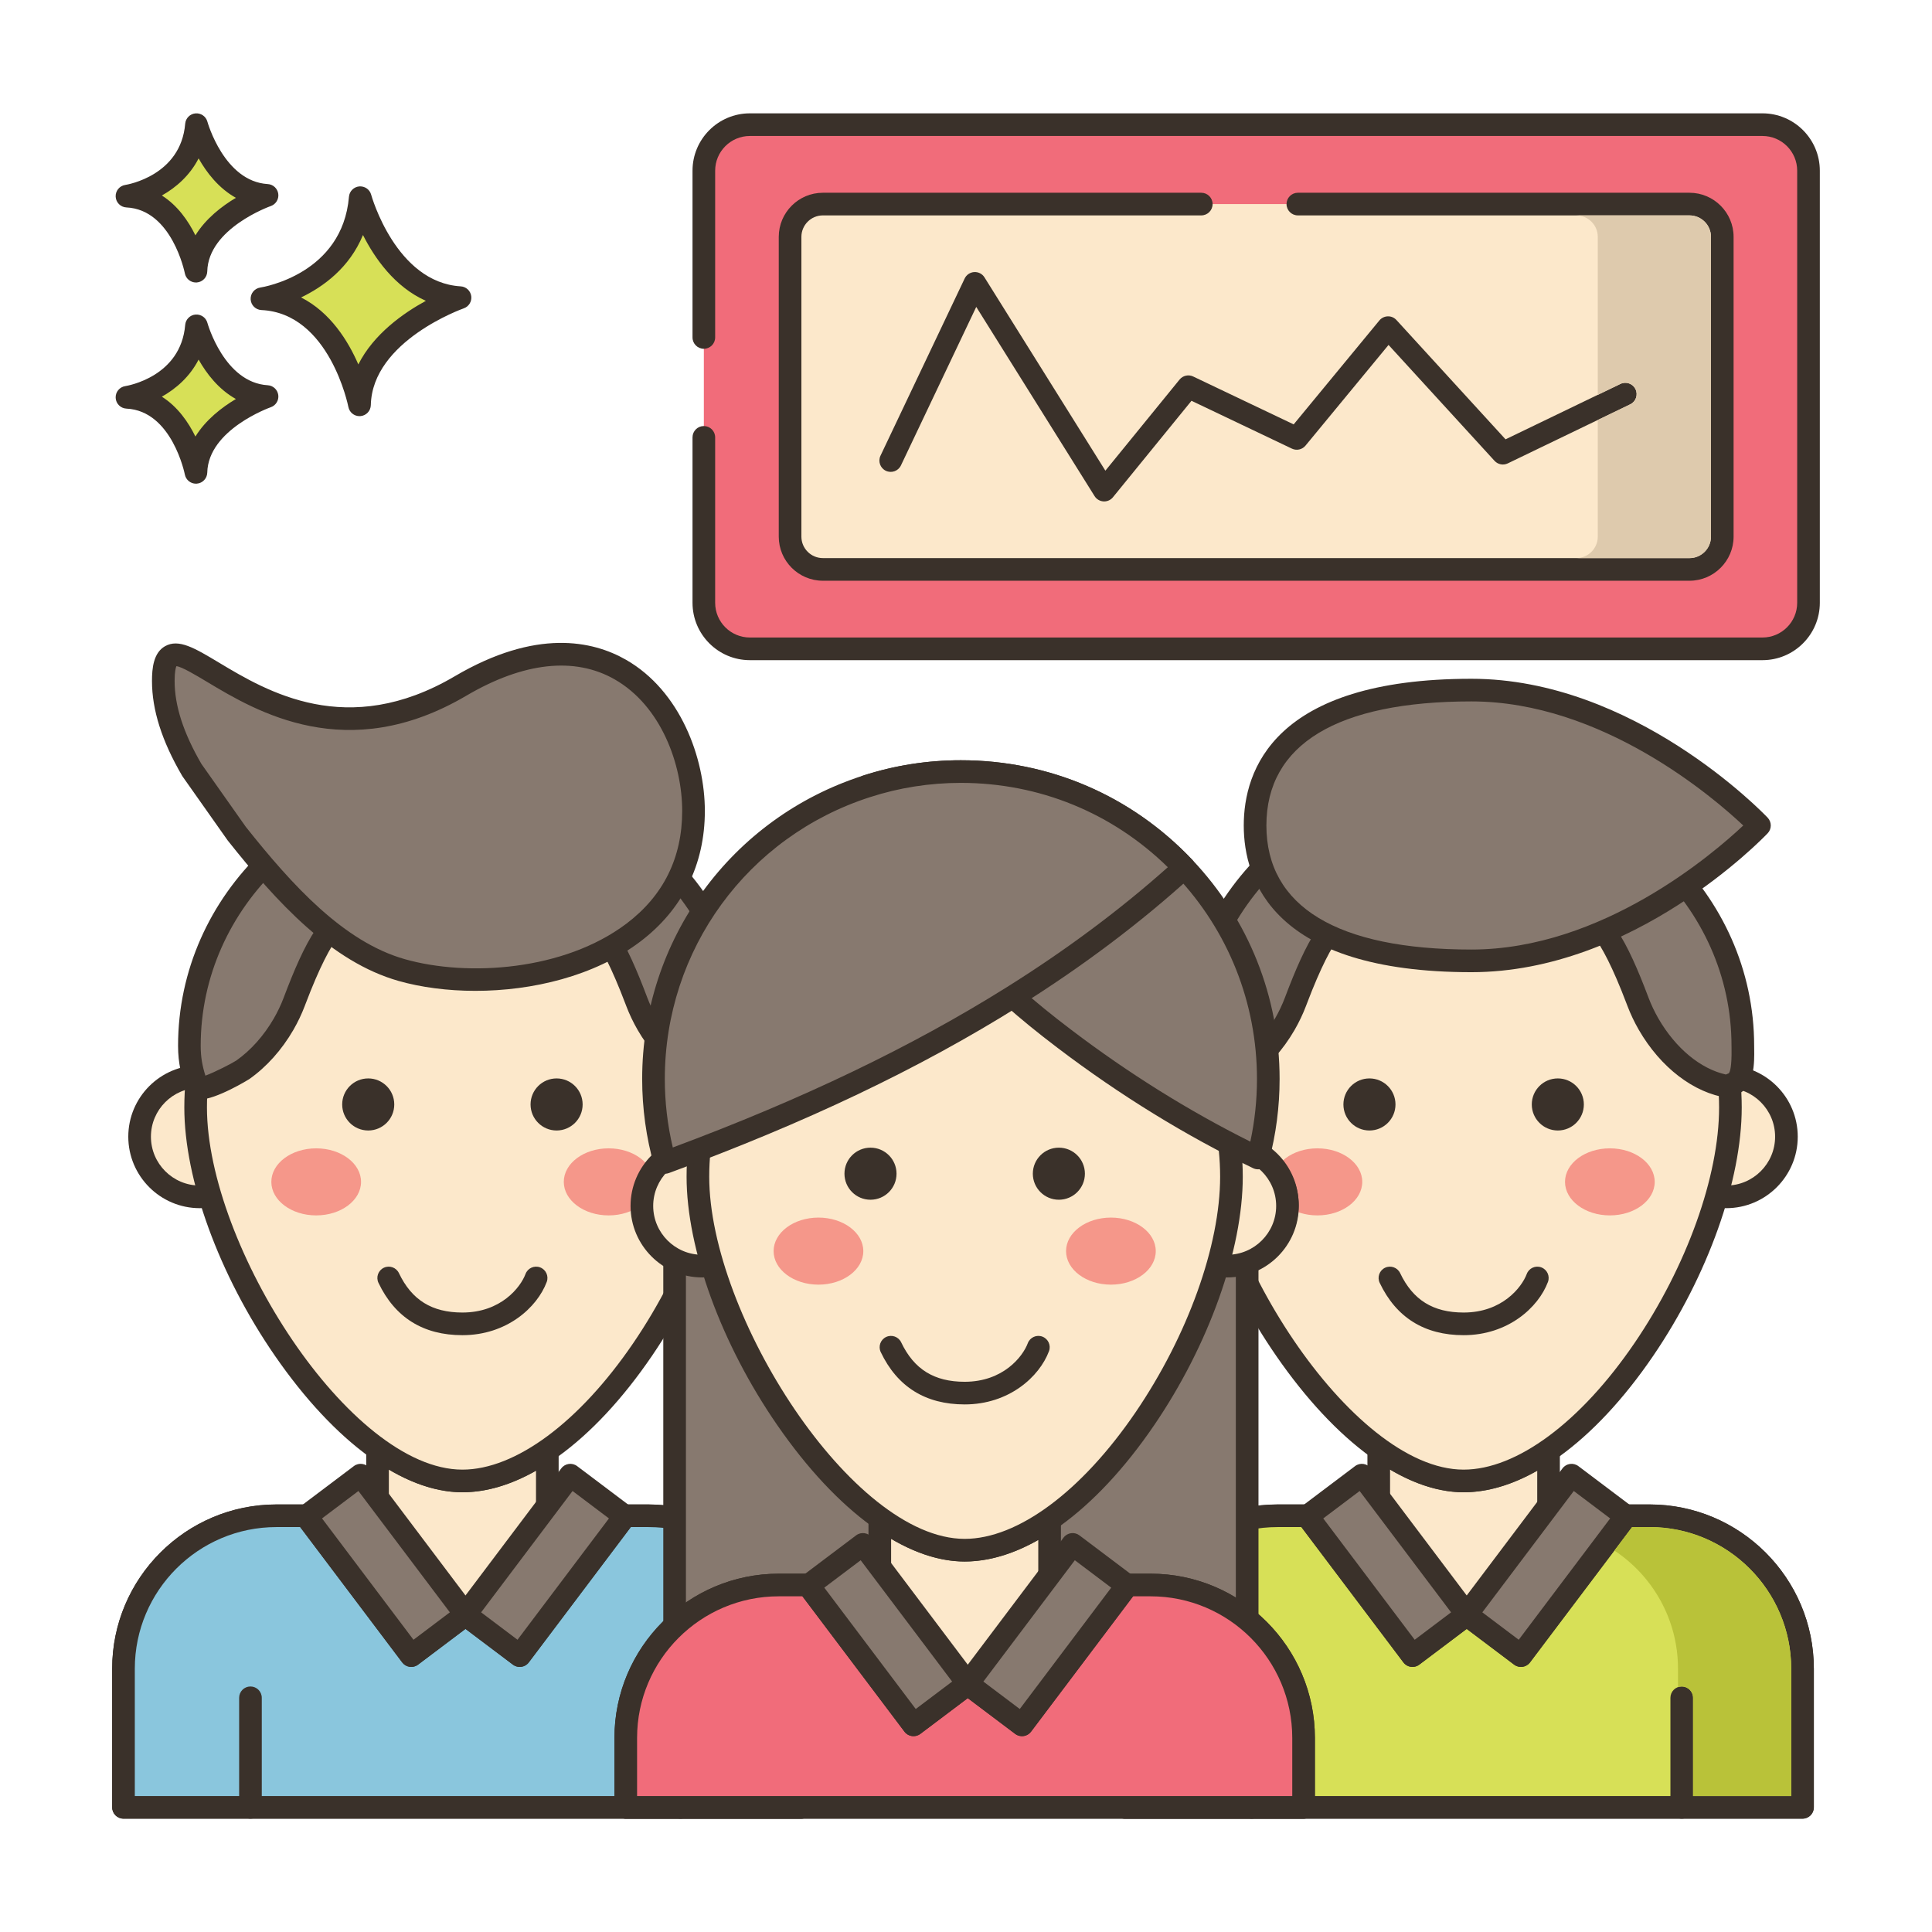 <?xml version="1.0" encoding="UTF-8"?>
<!-- Generator: Adobe Illustrator 22.0.0, SVG Export Plug-In . SVG Version: 6.00 Build 0)  -->
<svg xmlns="http://www.w3.org/2000/svg" xmlns:xlink="http://www.w3.org/1999/xlink" version="1.1" x="0px" y="0px" viewBox="0 0 256 256" style="enable-background:new 0 0 256 256;" xml:space="preserve">
<style type="text/css">
	.st0{display:none;}
	.st1{display:inline;}
	.st2{fill:none;stroke:#6B1D1D;stroke-width:0.5;stroke-miterlimit:10;}
	.st3{fill:#3A312A;}
	.st4{fill:#87796F;}
	.st5{fill:#D5DE58;}
	.st6{fill:#695B51;}
	.st7{fill:#FCE8CB;}
	.st8{fill:#F16C7A;}
	.st9{fill:#8AC6DD;}
	.st10{fill:#DECAAD;}
	.st11{fill:#D6DF58;}
	.st12{fill-rule:evenodd;clip-rule:evenodd;fill:#FCE8CB;}
	.st13{fill:#F5978A;}
	.st14{fill:#D7E057;}
	.st15{fill-rule:evenodd;clip-rule:evenodd;fill:#87796F;}
	.st16{fill:#6CA8BF;}
	.st17{fill:#B9C239;}
	.st18{fill:#D34E5C;}
	.st19{fill:#FAE6CA;}
	.st20{fill:#F8E4C8;}
	.st21{fill:#8AC5DC;}
	.st22{fill:#EF6D7A;}
	.st23{fill:#EB6E7A;}
	.st24{fill:#89C4DB;}
	.st25{fill-rule:evenodd;clip-rule:evenodd;fill:#F16C7A;}
	.st26{fill:#F7E3C7;}
	.st27{fill:#F6E2C6;}
	.st28{fill:#ED6E7A;}
	.st29{fill:#8AC3DA;}
	.st30{fill:#D5DC57;}
	.st31{fill-rule:evenodd;clip-rule:evenodd;fill:#D7E057;}
	.st32{fill-rule:evenodd;clip-rule:evenodd;fill:#F8E4C8;}
	.st33{fill:#D4DB56;}
	.st34{fill:#F59689;}
	.st35{fill:#DDC9AC;}
	.st36{fill:#D24E5C;}
	.st37{fill:#6A5C52;}
	.st38{fill:#6CA6BE;}
	.st39{fill:#B8C136;}
	.st40{fill-rule:evenodd;clip-rule:evenodd;fill:#FAE6CA;}
</style>
<g id="Layer_2" class="st0">
	<g class="st1">
		<g>
			<line class="st2" x1="0" y1="4.829" x2="256" y2="4.829"></line>
			<line class="st2" x1="0" y1="16.56" x2="256" y2="16.56"></line>
			<line class="st2" x1="0" y1="28.29" x2="256" y2="28.29"></line>
			<line class="st2" x1="0" y1="40.021" x2="256" y2="40.021"></line>
			<line class="st2" x1="0" y1="51.751" x2="256" y2="51.751"></line>
			<line class="st2" x1="0" y1="63.482" x2="256" y2="63.482"></line>
			<line class="st2" x1="0" y1="75.213" x2="256" y2="75.213"></line>
			<line class="st2" x1="0" y1="86.943" x2="256" y2="86.943"></line>
			<line class="st2" x1="0" y1="98.674" x2="256" y2="98.674"></line>
			<line class="st2" x1="0" y1="110.404" x2="256" y2="110.404"></line>
			<line class="st2" x1="0" y1="122.135" x2="256" y2="122.135"></line>
			<line class="st2" x1="0" y1="133.865" x2="256" y2="133.865"></line>
			<line class="st2" x1="0" y1="145.596" x2="256" y2="145.596"></line>
			<line class="st2" x1="0" y1="157.326" x2="256" y2="157.326"></line>
			<line class="st2" x1="0" y1="169.057" x2="256" y2="169.057"></line>
			<line class="st2" x1="0" y1="180.788" x2="256" y2="180.788"></line>
			<line class="st2" x1="0" y1="192.518" x2="256" y2="192.518"></line>
			<line class="st2" x1="0" y1="204.249" x2="256" y2="204.249"></line>
			<line class="st2" x1="0" y1="215.979" x2="256" y2="215.979"></line>
			<line class="st2" x1="0" y1="227.71" x2="256" y2="227.71"></line>
			<line class="st2" x1="0" y1="239.44" x2="256" y2="239.44"></line>
			<line class="st2" x1="0" y1="251.171" x2="256" y2="251.171"></line>
		</g>
		<g>
			<line class="st2" x1="251.171" y1="0" x2="251.171" y2="256"></line>
			<line class="st2" x1="239.44" y1="0" x2="239.44" y2="256"></line>
			<line class="st2" x1="227.71" y1="0" x2="227.71" y2="256"></line>
			<line class="st2" x1="215.979" y1="0" x2="215.979" y2="256"></line>
			<line class="st2" x1="204.249" y1="0" x2="204.249" y2="256"></line>
			<line class="st2" x1="192.518" y1="0" x2="192.518" y2="256"></line>
			<line class="st2" x1="180.788" y1="0" x2="180.788" y2="256"></line>
			<line class="st2" x1="169.057" y1="0" x2="169.057" y2="256"></line>
			<line class="st2" x1="157.326" y1="0" x2="157.326" y2="256"></line>
			<line class="st2" x1="145.596" y1="0" x2="145.596" y2="256"></line>
			<line class="st2" x1="133.865" y1="0" x2="133.865" y2="256"></line>
			<line class="st2" x1="122.135" y1="0" x2="122.135" y2="256"></line>
			<line class="st2" x1="110.404" y1="0" x2="110.404" y2="256"></line>
			<line class="st2" x1="98.674" y1="0" x2="98.674" y2="256"></line>
			<line class="st2" x1="86.943" y1="0" x2="86.943" y2="256"></line>
			<line class="st2" x1="75.213" y1="0" x2="75.213" y2="256"></line>
			<line class="st2" x1="63.482" y1="0" x2="63.482" y2="256"></line>
			<line class="st2" x1="51.751" y1="0" x2="51.751" y2="256"></line>
			<line class="st2" x1="40.021" y1="0" x2="40.021" y2="256"></line>
			<line class="st2" x1="28.29" y1="0" x2="28.29" y2="256"></line>
			<line class="st2" x1="16.56" y1="0" x2="16.56" y2="256"></line>
			<line class="st2" x1="4.829" y1="0" x2="4.829" y2="256"></line>
		</g>
	</g>
</g>
<g id="Layer_1">
	<g>
		<path class="st14" d="M47.735,26.195c0,0,3.408,12.659,13.222,13.246c0,0-13.1,4.525-13.321,14.202    c0,0-2.578-13.572-12.925-14.059C34.71,39.584,46.761,37.758,47.735,26.195z"></path>
		<path class="st3" d="M47.635,55.142c-0.713,0-1.335-0.506-1.473-1.217c-0.023-0.124-2.494-12.417-11.522-12.842    c-0.771-0.037-1.388-0.651-1.428-1.421c-0.04-0.771,0.511-1.445,1.273-1.561c0.441-0.069,10.894-1.817,11.754-12.033    c0.062-0.725,0.635-1.301,1.359-1.367c0.733-0.059,1.394,0.399,1.584,1.101c0.031,0.116,3.259,11.626,11.863,12.141    c0.714,0.043,1.298,0.584,1.396,1.292c0.098,0.708-0.318,1.388-0.994,1.623c-0.121,0.042-12.119,4.31-12.312,12.819    c-0.018,0.767-0.61,1.396-1.375,1.459C47.719,55.141,47.677,55.142,47.635,55.142z M39.894,39.413    c3.878,1.969,6.23,5.746,7.587,8.876c2.026-4.021,5.941-6.787,8.949-8.427c-4.135-1.842-6.783-5.652-8.334-8.723    C46.303,35.5,42.824,38.008,39.894,39.413z"></path>
		<path class="st14" d="M26.036,43.175c0,0,2.411,8.954,9.352,9.369c0,0-9.266,3.201-9.422,10.045c0,0-1.824-9.6-9.142-9.944    C16.824,52.646,25.347,51.354,26.036,43.175z"></path>
		<path class="st3" d="M25.965,64.09c-0.714,0-1.337-0.507-1.473-1.22c-0.016-0.082-1.703-8.442-7.738-8.726    c-0.771-0.037-1.388-0.651-1.428-1.421c-0.04-0.771,0.511-1.445,1.273-1.561c0.296-0.047,7.363-1.243,7.941-8.114    c0.062-0.726,0.636-1.303,1.361-1.368c0.723-0.061,1.392,0.399,1.581,1.101l0,0c0.022,0.079,2.229,7.92,7.995,8.265    c0.714,0.043,1.299,0.584,1.396,1.293c0.097,0.709-0.32,1.388-0.997,1.622c-0.08,0.028-8.282,2.952-8.412,8.662    c-0.018,0.767-0.611,1.398-1.377,1.461C26.048,64.088,26.006,64.09,25.965,64.09z M21.446,52.562    c2.107,1.333,3.523,3.394,4.447,5.28c1.376-2.232,3.515-3.872,5.364-4.972c-2.286-1.27-3.884-3.35-4.941-5.224    C25.144,49.932,23.302,51.521,21.446,52.562z"></path>
		<path class="st14" d="M26.036,16.517c0,0,2.411,8.954,9.352,9.37c0,0-9.266,3.201-9.422,10.045c0,0-1.824-9.6-9.142-9.944    C16.824,25.988,25.347,24.697,26.036,16.517z"></path>
		<path class="st3" d="M25.965,37.433c-0.714,0-1.337-0.507-1.473-1.22c-0.016-0.082-1.703-8.442-7.738-8.726    c-0.771-0.037-1.388-0.651-1.428-1.421c-0.04-0.771,0.511-1.445,1.273-1.561c0.296-0.047,7.363-1.243,7.941-8.114    c0.062-0.726,0.636-1.303,1.361-1.368c0.723-0.06,1.392,0.399,1.581,1.102l0,0c0.022,0.079,2.229,7.92,7.995,8.265    c0.714,0.043,1.299,0.584,1.396,1.293c0.097,0.709-0.32,1.388-0.997,1.622c-0.08,0.028-8.282,2.952-8.412,8.662    c-0.018,0.767-0.611,1.397-1.377,1.461C26.048,37.431,26.006,37.433,25.965,37.433z M21.446,25.905    c2.107,1.333,3.523,3.394,4.447,5.28c1.376-2.232,3.515-3.872,5.364-4.972c-2.286-1.27-3.884-3.35-4.941-5.224    C25.144,23.275,23.302,24.864,21.446,25.905z"></path>
		<path class="st7" d="M106.178,239.481v-18.364c0-11.193-9.072-20.265-20.265-20.265H72.524v-8.701    c-3.703,2.567-7.535,4.082-11.253,4.082c-3.567,0-7.33-1.53-11.018-4.128h-0.227v8.747H36.628    c-11.192,0-20.265,9.072-20.265,20.265v18.364H106.178z"></path>
		<path class="st3" d="M106.178,240.981H16.363c-0.828,0-1.5-0.671-1.5-1.5v-18.364c0-12.001,9.764-21.765,21.765-21.765h11.897    v-7.247c0-0.829,0.672-1.5,1.5-1.5h0.227c0.31,0,0.611,0.096,0.864,0.274c3.63,2.557,7.047,3.854,10.154,3.854    c3.248,0,6.747-1.284,10.399-3.815c0.46-0.318,1.057-0.355,1.551-0.096c0.494,0.259,0.804,0.77,0.804,1.329v7.201h11.889    c12.001,0,21.765,9.764,21.765,21.765v18.364C107.678,240.31,107.006,240.981,106.178,240.981z M17.863,237.981h86.814v-16.864    c0-10.347-8.418-18.765-18.765-18.765H72.524c-0.828,0-1.5-0.671-1.5-1.5v-5.982c-3.345,1.902-6.616,2.863-9.754,2.863    c-3.092,0-6.361-1.013-9.745-3.016v6.135c0,0.829-0.672,1.5-1.5,1.5H36.628c-10.347,0-18.765,8.418-18.765,18.765V237.981z"></path>
		<path class="st9" d="M106.178,239.483v-18.372c0-11.193-9.072-20.265-20.265-20.265H82.71l0.083,0.061l-13.926,18.47l-7.187-5.415    l-7.187,5.415l-13.927-18.47l0.083-0.061h-4.021c-11.193,0-20.265,9.072-20.265,20.265v18.372H106.178z"></path>
		<path class="st3" d="M106.178,240.982H16.364c-0.828,0-1.5-0.671-1.5-1.5v-18.372c0-12.001,9.764-21.765,21.765-21.765h4.021    c0.65,0,1.228,0.42,1.428,1.039c0.006,0.019,0.012,0.038,0.017,0.058l12.693,16.834l5.989-4.513c0.533-0.402,1.271-0.402,1.805,0    l5.989,4.513l12.694-16.836c0.006-0.02,0.012-0.04,0.019-0.059c0.201-0.617,0.776-1.035,1.426-1.035h3.203    c12.001,0,21.765,9.764,21.765,21.765v18.372C107.678,240.311,107.006,240.982,106.178,240.982z M17.864,237.982h86.813v-16.872    c0-10.347-8.418-18.765-18.765-18.765h-2.327l-13.522,17.934c-0.497,0.662-1.438,0.793-2.1,0.295l-6.284-4.735l-6.284,4.735    c-0.66,0.498-1.601,0.366-2.1-0.295l-13.522-17.934h-3.145c-10.347,0-18.765,8.418-18.765,18.765V237.982z"></path>
		
			<ellipse transform="matrix(0.753 -0.658 0.658 0.753 -92.521 54.562)" class="st12" cx="26.473" cy="150.616" rx="7.974" ry="7.974"></ellipse>
		<path class="st3" d="M26.474,160.09c-5.225,0-9.475-4.25-9.475-9.474c0-5.224,4.25-9.474,9.475-9.474    c5.224,0,9.474,4.25,9.474,9.474C35.947,155.84,31.697,160.09,26.474,160.09z M26.474,144.142c-3.57,0-6.475,2.904-6.475,6.474    c0,3.569,2.904,6.474,6.475,6.474c3.569,0,6.474-2.904,6.474-6.474C32.947,147.046,30.043,144.142,26.474,144.142z"></path>
		
			<ellipse transform="matrix(0.216 -0.977 0.977 0.216 -71.713 211.962)" class="st12" cx="96.071" cy="150.616" rx="7.974" ry="7.974"></ellipse>
		<path class="st3" d="M96.07,160.09c-5.224,0-9.474-4.25-9.474-9.474c0-5.224,4.25-9.474,9.474-9.474    c5.225,0,9.475,4.25,9.475,9.474C105.545,155.84,101.295,160.09,96.07,160.09z M96.07,144.142c-3.569,0-6.474,2.904-6.474,6.474    c0,3.569,2.904,6.474,6.474,6.474c3.57,0,6.475-2.904,6.475-6.474C102.545,147.046,99.641,144.142,96.07,144.142z"></path>
		<path class="st7" d="M96.621,146.745c0,19.523-18.802,49.488-35.349,49.488c-15.794,0-35.349-29.966-35.349-49.488    s15.826-35.349,35.349-35.349C80.795,111.397,96.621,127.223,96.621,146.745z"></path>
		<path class="st3" d="M61.271,197.733c-7.845,0-16.896-6.586-24.831-18.07c-7.413-10.728-12.017-23.341-12.017-32.918    c0-20.318,16.53-36.849,36.849-36.849c20.319,0,36.85,16.53,36.85,36.849c0,9.684-4.495,22.294-11.73,32.91    C78.561,191.144,69.404,197.733,61.271,197.733z M61.271,112.897c-18.664,0-33.849,15.185-33.849,33.849    c0,18.234,18.91,47.988,33.849,47.988c7.021,0,15.484-6.269,22.641-16.768c6.914-10.145,11.209-22.107,11.209-31.22    C95.121,128.081,79.937,112.897,61.271,112.897z"></path>
		<path class="st3" d="M52.242,146.346c0,1.906-1.545,3.45-3.45,3.45c-1.906,0-3.45-1.545-3.45-3.45c0-1.905,1.545-3.45,3.45-3.45    C50.697,142.896,52.242,144.441,52.242,146.346z"></path>
		<path class="st3" d="M77.202,146.346c0,1.906-1.545,3.45-3.45,3.45c-1.906,0-3.45-1.545-3.45-3.45c0-1.905,1.545-3.45,3.45-3.45    C75.658,142.896,77.202,144.441,77.202,146.346z"></path>
		<path class="st13" d="M47.84,156.604c0,2.454-2.661,4.443-5.944,4.443c-3.282,0-5.943-1.989-5.943-4.443    c0-2.454,2.661-4.443,5.943-4.443C45.179,152.161,47.84,154.15,47.84,156.604z"></path>
		<path class="st13" d="M86.591,156.604c0,2.454-2.661,4.443-5.943,4.443c-3.282,0-5.943-1.989-5.943-4.443    c0-2.454,2.661-4.443,5.943-4.443C83.93,152.161,86.591,154.15,86.591,156.604z"></path>
		<path class="st4" d="M61.68,103.595c-20.207,0-36.587,15.661-36.587,34.98c0,2.044,0.37,3.568,1.057,5.471    c0.324,0.897,5.563-1.969,6.009-2.283c2.231-1.571,4.054-3.699,5.416-6.053c0.563-0.979,1.033-1.974,1.411-2.97    c1.206-3.178,4.483-12.019,7.81-11.326c4.462,0.93,9.519,1.456,14.883,1.456s10.422-0.526,14.883-1.456    c3.327-0.694,6.604,8.148,7.81,11.326c0.378,0.996,0.848,1.992,1.411,2.971c2.251,3.893,6.052,7.6,10.677,8.274    c0.012-0.224,0.294-0.3,0.504-0.376c1.514-0.55,1.302-3.821,1.302-5.035C98.267,119.256,81.886,103.595,61.68,103.595z"></path>
		<path class="st3" d="M26.433,145.7c-0.21,0-0.399-0.024-0.565-0.076c-0.533-0.168-0.944-0.558-1.128-1.069    c-0.688-1.902-1.146-3.648-1.146-5.98c0-20.115,17.086-36.48,38.087-36.48c21.002,0,38.088,16.365,38.088,36.48l0.004,0.387    c0.026,1.788,0.074,5.092-2.185,6.016c-0.053,0.06-0.111,0.117-0.174,0.168c-0.326,0.268-0.749,0.383-1.168,0.324    c-4.479-0.653-8.876-4.021-11.76-9.007c-0.594-1.032-1.103-2.104-1.515-3.189l-0.077-0.203    c-3.826-10.092-5.69-10.261-6.023-10.187c-4.736,0.987-9.847,1.487-15.19,1.487c-5.344,0-10.454-0.501-15.188-1.487    c-0.336-0.066-2.2,0.094-6.026,10.189l-0.076,0.2c-0.412,1.085-0.921,2.157-1.514,3.187c-1.541,2.663-3.564,4.92-5.853,6.531    C32.979,143.022,28.645,145.7,26.433,145.7z M61.68,105.095c-19.347,0-35.087,15.019-35.087,33.48    c0,1.518,0.225,2.686,0.624,3.953c1.279-0.467,3.553-1.643,4.091-1.999c1.924-1.354,3.645-3.283,4.97-5.569    c0.511-0.888,0.951-1.814,1.307-2.751l0.075-0.199c2.561-6.753,5.457-12.899,9.444-12.063c4.533,0.945,9.438,1.424,14.576,1.424    c5.138,0,10.043-0.479,14.578-1.424c3.969-0.838,6.882,5.308,9.441,12.06l0.076,0.202c0.355,0.937,0.796,1.863,1.309,2.754    c2.278,3.94,5.58,6.667,8.938,7.417c0.116-0.059,0.244-0.114,0.385-0.164c0.169-0.174,0.399-0.901,0.366-3.211l-0.005-0.431    C96.768,120.114,81.027,105.095,61.68,105.095z"></path>
		
			<rect x="46.622" y="195.855" transform="matrix(0.799 -0.602 0.602 0.799 -114.538 72.553)" class="st4" width="9.037" height="23.132"></rect>
		<path class="st3" d="M54.493,220.877c-0.069,0-0.139-0.005-0.209-0.015c-0.394-0.055-0.749-0.265-0.989-0.582l-13.923-18.473    c-0.239-0.318-0.343-0.718-0.287-1.111c0.056-0.394,0.265-0.75,0.583-0.989l7.217-5.439c0.659-0.5,1.602-0.367,2.101,0.295    l13.922,18.473c0.498,0.662,0.366,1.602-0.296,2.101l-7.216,5.438C55.135,220.771,54.817,220.877,54.493,220.877z M42.671,201.198    l12.117,16.078l4.82-3.633l-12.116-16.078L42.671,201.198z"></path>
		
			<rect x="67.702" y="195.855" transform="matrix(-0.799 -0.602 0.602 -0.799 5.058 416.534)" class="st4" width="9.037" height="23.132"></rect>
		<path class="st3" d="M68.866,220.877c-0.314,0-0.632-0.098-0.901-0.302l-7.217-5.438c-0.318-0.239-0.527-0.595-0.583-0.989    c-0.056-0.394,0.048-0.794,0.287-1.111l13.922-18.473c0.498-0.662,1.44-0.795,2.101-0.295l7.217,5.439    c0.318,0.239,0.527,0.595,0.583,0.989c0.056,0.394-0.048,0.794-0.287,1.111l-13.922,18.473    C69.771,220.67,69.321,220.877,68.866,220.877z M63.751,213.643l4.821,3.633l12.116-16.077l-4.821-3.633L63.751,213.643z"></path>
		<path class="st3" d="M33.187,240.982c-0.828,0-1.5-0.671-1.5-1.5v-14.515c0-0.829,0.672-1.5,1.5-1.5c0.828,0,1.5,0.671,1.5,1.5    v14.515C34.687,240.311,34.015,240.982,33.187,240.982z"></path>
		<path class="st3" d="M90.173,240.982c-0.828,0-1.5-0.671-1.5-1.5v-14.515c0-0.829,0.672-1.5,1.5-1.5c0.828,0,1.5,0.671,1.5,1.5    v14.515C91.673,240.311,91.001,240.982,90.173,240.982z"></path>
		<path class="st4" d="M31.369,110.46c6,7.555,13.178,15.611,21.847,18.076c13.963,3.97,38.677-0.982,38.677-21.08    c0-12.851-10.771-28.384-30.874-16.557c-24.918,14.659-39.381-13.52-39.381-0.669c0,4.062,1.637,8.114,3.785,11.8L31.369,110.46z"></path>
		<path class="st3" d="M62.987,131.293c-3.687,0-7.195-0.466-10.181-1.315c-8.912-2.534-16.135-10.43-22.612-18.585    c-0.017-0.022-0.034-0.045-0.051-0.068l-5.946-8.43c-0.025-0.036-0.049-0.072-0.07-0.109c-2.685-4.606-3.989-8.713-3.989-12.555    c0-1.688,0.196-3.737,1.728-4.604c1.811-1.027,3.931,0.244,7.138,2.168c6.358,3.814,17.003,10.196,31.255,1.812    c10.801-6.353,18.297-4.695,22.682-2.187c7.222,4.13,10.454,13.04,10.454,20.037c0,7.095-2.966,13.086-8.578,17.325    C78.758,129.356,70.503,131.293,62.987,131.293z M32.57,109.56c6.158,7.75,12.973,15.234,21.057,17.532    c8.358,2.377,21.135,1.522,29.381-4.706c4.9-3.702,7.386-8.726,7.386-14.931c0-6.131-2.766-13.899-8.943-17.432    c-5.303-3.034-12.106-2.283-19.671,2.168c-15.788,9.288-27.844,2.059-34.319-1.825c-1.516-0.909-3.38-2.027-4.09-2.095    c-0.081,0.192-0.232,0.715-0.232,1.959c0,3.282,1.161,6.877,3.549,10.989L32.57,109.56z"></path>
		<path class="st3" d="M61.271,176.918c-5.188,0-8.931-2.333-11.122-6.935c-0.356-0.748-0.038-1.643,0.71-1.999    c0.747-0.358,1.642-0.039,1.999,0.709c1.697,3.564,4.371,5.225,8.413,5.225c5.104,0,7.702-3.339,8.362-5.105    c0.29-0.776,1.156-1.17,1.931-0.879c0.776,0.29,1.17,1.155,0.88,1.931C71.171,173.262,67.133,176.918,61.271,176.918z"></path>
		<path class="st7" d="M238.844,221.117v18.364H149.03v-18.364c0-11.193,9.072-20.265,20.265-20.265h13.397v-8.747h0.227    c3.688,2.598,7.452,4.128,11.019,4.128c3.718,0,7.55-1.515,11.253-4.082v8.701h13.389    C229.772,200.852,238.844,209.924,238.844,221.117z"></path>
		<path class="st3" d="M238.845,240.981H149.03c-0.828,0-1.5-0.671-1.5-1.5v-18.364c0-12.001,9.764-21.765,21.765-21.765h11.896    v-7.247c0-0.829,0.672-1.5,1.5-1.5h0.227c0.31,0,0.611,0.096,0.864,0.274c3.629,2.557,7.046,3.854,10.154,3.854    c3.249,0,6.747-1.284,10.398-3.815c0.459-0.318,1.056-0.354,1.55-0.096c0.495,0.259,0.805,0.771,0.805,1.329v7.201h11.889    c12.002,0,21.766,9.764,21.766,21.765v18.364C240.345,240.31,239.673,240.981,238.845,240.981z M150.53,237.981h86.814v-16.864    c0-10.347-8.418-18.765-18.766-18.765H205.19c-0.828,0-1.5-0.671-1.5-1.5v-5.982c-3.344,1.901-6.615,2.863-9.753,2.863    c-3.093,0-6.362-1.013-9.746-3.016v6.135c0,0.829-0.672,1.5-1.5,1.5h-13.396c-10.347,0-18.765,8.418-18.765,18.765V237.981z"></path>
		<path class="st14" d="M238.845,221.111v18.372h-89.814v-18.372c0-11.193,9.072-20.265,20.265-20.265h4.021l-0.083,0.061    l13.926,18.47l7.187-5.415l7.187,5.415l13.926-18.47l-0.083-0.061h3.203C229.773,200.846,238.845,209.918,238.845,221.111z"></path>
		<path class="st3" d="M238.845,240.982H149.03c-0.828,0-1.5-0.671-1.5-1.5v-18.372c0-12.001,9.764-21.765,21.765-21.765h4.021    c0.649,0,1.225,0.418,1.426,1.035c0.007,0.02,0.013,0.04,0.018,0.059l12.694,16.836l5.989-4.513c0.533-0.402,1.271-0.402,1.805,0    l5.989,4.513l12.693-16.834c0.005-0.019,0.011-0.039,0.017-0.058c0.2-0.619,0.777-1.039,1.428-1.039h3.204    c12.001,0,21.765,9.764,21.765,21.765v18.372C240.345,240.311,239.673,240.982,238.845,240.982z M150.53,237.982h86.814v-16.872    c0-10.347-8.418-18.765-18.765-18.765h-2.327l-13.522,17.934c-0.497,0.662-1.438,0.793-2.1,0.295l-6.284-4.735l-6.284,4.735    c-0.659,0.498-1.602,0.366-2.1-0.295l-13.523-17.934h-3.145c-10.347,0-18.765,8.418-18.765,18.765V237.982z"></path>
		
			<ellipse transform="matrix(0.946 -0.325 0.325 0.946 -40.335 59.949)" class="st12" cx="159.14" cy="150.616" rx="7.974" ry="7.974"></ellipse>
		<path class="st3" d="M159.14,160.09c-5.224,0-9.474-4.25-9.474-9.474c0-5.224,4.25-9.474,9.474-9.474    c5.224,0,9.474,4.25,9.474,9.474C168.613,155.84,164.363,160.09,159.14,160.09z M159.14,144.142c-3.569,0-6.474,2.904-6.474,6.474    c0,3.569,2.904,6.474,6.474,6.474c3.569,0,6.474-2.904,6.474-6.474C165.613,147.046,162.709,144.142,159.14,144.142z"></path>
		
			<ellipse transform="matrix(0.753 -0.658 0.658 0.753 -42.629 187.58)" class="st12" cx="228.737" cy="150.616" rx="7.974" ry="7.974"></ellipse>
		<path class="st3" d="M228.737,160.09c-5.224,0-9.474-4.25-9.474-9.474c0-5.224,4.25-9.474,9.474-9.474s9.474,4.25,9.474,9.474    C238.211,155.84,233.961,160.09,228.737,160.09z M228.737,144.142c-3.569,0-6.474,2.904-6.474,6.474    c0,3.569,2.904,6.474,6.474,6.474c3.569,0,6.474-2.904,6.474-6.474C235.211,147.046,232.307,144.142,228.737,144.142z"></path>
		<path class="st7" d="M229.287,146.745c0,19.523-18.802,49.488-35.349,49.488c-15.795,0-35.349-29.966-35.349-49.488    s15.826-35.349,35.349-35.349C213.461,111.397,229.287,127.223,229.287,146.745z"></path>
		<path class="st3" d="M193.939,197.733c-7.846,0-16.896-6.586-24.831-18.07c-7.413-10.728-12.018-23.341-12.018-32.918    c0-20.318,16.53-36.849,36.849-36.849c20.318,0,36.849,16.53,36.849,36.849c0,9.684-4.494,22.294-11.729,32.91    C211.227,191.144,202.071,197.733,193.939,197.733z M193.939,112.897c-18.664,0-33.849,15.185-33.849,33.849    c0,18.234,18.91,47.988,33.849,47.988c7.02,0,15.484-6.269,22.64-16.768c6.914-10.145,11.209-22.107,11.209-31.22    C227.787,128.081,212.602,112.897,193.939,112.897z"></path>
		<path class="st3" d="M184.909,146.346c0,1.906-1.545,3.45-3.45,3.45s-3.45-1.545-3.45-3.45c0-1.905,1.545-3.45,3.45-3.45    S184.909,144.441,184.909,146.346z"></path>
		<circle class="st3" cx="206.419" cy="146.346" r="3.45"></circle>
		<path class="st13" d="M180.506,156.604c0,2.454-2.661,4.443-5.943,4.443c-3.282,0-5.943-1.989-5.943-4.443    c0-2.454,2.661-4.443,5.943-4.443C177.845,152.161,180.506,154.15,180.506,156.604z"></path>
		<path class="st13" d="M219.258,156.604c0,2.454-2.661,4.443-5.943,4.443c-3.282,0-5.943-1.989-5.943-4.443    c0-2.454,2.661-4.443,5.943-4.443C216.597,152.161,219.258,154.15,219.258,156.604z"></path>
		<path class="st4" d="M194.346,103.595c-20.206,0-36.587,15.661-36.587,34.98c0,2.044,0.37,3.568,1.057,5.471    c0.324,0.897,5.563-1.969,6.009-2.283c2.231-1.571,4.054-3.699,5.416-6.053c0.563-0.979,1.033-1.974,1.411-2.97    c1.206-3.178,4.483-12.019,7.81-11.326c4.462,0.93,9.519,1.456,14.883,1.456c5.365,0,10.422-0.526,14.883-1.456    c3.327-0.694,6.604,8.148,7.81,11.326c0.378,0.996,0.848,1.992,1.411,2.971c2.251,3.893,6.052,7.6,10.677,8.274    c0.012-0.224,0.294-0.3,0.504-0.376c1.514-0.55,1.302-3.821,1.302-5.035C230.934,119.256,214.553,103.595,194.346,103.595z"></path>
		<path class="st3" d="M159.099,145.701c-0.209,0-0.398-0.024-0.564-0.076c-0.533-0.168-0.944-0.558-1.129-1.068    c-0.688-1.905-1.146-3.651-1.146-5.981c0-20.115,17.086-36.48,38.087-36.48s38.087,16.365,38.087,36.48l0.004,0.388    c0.026,1.788,0.075,5.091-2.185,6.015c-0.053,0.06-0.111,0.117-0.174,0.168c-0.326,0.268-0.75,0.383-1.168,0.324    c-4.48-0.653-8.875-4.021-11.759-9.007c-0.594-1.032-1.102-2.104-1.515-3.189l-0.076-0.2c-3.826-10.095-5.697-10.263-6.025-10.189    c-4.735,0.987-9.846,1.487-15.189,1.487c-5.344,0-10.454-0.501-15.189-1.487c-0.335-0.069-2.198,0.092-6.024,10.187l-0.077,0.203    c-0.412,1.085-0.921,2.157-1.514,3.187c-1.541,2.663-3.565,4.92-5.853,6.531C165.645,143.022,161.311,145.701,159.099,145.701z     M230.626,144.067 M194.347,105.095c-19.347,0-35.087,15.019-35.087,33.48c0,1.518,0.224,2.686,0.624,3.953    c1.279-0.467,3.553-1.643,4.091-1.999c1.924-1.354,3.646-3.283,4.97-5.569c0.511-0.888,0.951-1.814,1.307-2.751l0.076-0.202    c2.56-6.752,5.457-12.897,9.442-12.06c4.534,0.945,9.439,1.424,14.577,1.424c5.139,0,10.043-0.479,14.577-1.424    c3.974-0.831,6.883,5.309,9.443,12.063l0.075,0.199c0.355,0.937,0.796,1.863,1.309,2.754c2.278,3.941,5.579,6.667,8.938,7.417    c0.114-0.059,0.241-0.113,0.381-0.163c0.172-0.175,0.402-0.902,0.369-3.21l-0.005-0.432    C229.434,120.114,213.693,105.095,194.347,105.095z"></path>
		
			<rect x="179.288" y="195.855" transform="matrix(0.799 -0.602 0.602 0.799 -87.819 152.397)" class="st4" width="9.037" height="23.132"></rect>
		<path class="st3" d="M187.16,220.877c-0.455,0-0.904-0.206-1.199-0.597l-13.922-18.473c-0.239-0.318-0.343-0.718-0.287-1.111    c0.056-0.394,0.265-0.75,0.583-0.989l7.217-5.439c0.659-0.5,1.602-0.367,2.1,0.295l13.922,18.473    c0.239,0.318,0.343,0.718,0.287,1.111c-0.056,0.394-0.265,0.75-0.583,0.989l-7.217,5.438    C187.792,220.778,187.475,220.877,187.16,220.877z M175.338,201.199l12.116,16.077l4.821-3.633l-12.116-16.077L175.338,201.199z"></path>
		
			<rect x="200.368" y="195.855" transform="matrix(-0.799 -0.602 0.602 -0.799 243.67 496.38)" class="st4" width="9.036" height="23.132"></rect>
		<path class="st3" d="M201.533,220.877c-0.314,0-0.632-0.098-0.901-0.302l-7.217-5.438c-0.318-0.239-0.527-0.595-0.583-0.989    c-0.056-0.394,0.048-0.794,0.287-1.111l13.922-18.473c0.498-0.662,1.44-0.795,2.101-0.295l7.217,5.439    c0.318,0.239,0.527,0.595,0.583,0.989c0.056,0.394-0.048,0.794-0.287,1.111l-13.922,18.473    C202.438,220.67,201.988,220.877,201.533,220.877z M196.418,213.643l4.821,3.633l12.116-16.077l-4.821-3.633L196.418,213.643z"></path>
		<path class="st3" d="M165.854,240.982c-0.828,0-1.5-0.671-1.5-1.5v-14.515c0-0.829,0.672-1.5,1.5-1.5s1.5,0.671,1.5,1.5v14.515    C167.354,240.311,166.682,240.982,165.854,240.982z"></path>
		<path class="st3" d="M222.84,240.982c-0.828,0-1.5-0.671-1.5-1.5v-14.515c0-0.829,0.672-1.5,1.5-1.5c0.828,0,1.5,0.671,1.5,1.5    v14.515C224.34,240.311,223.668,240.982,222.84,240.982z"></path>
		<path class="st3" d="M193.938,176.918c-5.189,0-8.932-2.333-11.122-6.935c-0.355-0.748-0.038-1.643,0.71-1.999    c0.748-0.356,1.643-0.038,1.999,0.71c1.696,3.564,4.37,5.224,8.413,5.224c5.102,0,7.701-3.34,8.363-5.106    c0.29-0.775,1.152-1.169,1.931-0.878c0.775,0.291,1.169,1.155,0.878,1.931C203.837,173.262,199.798,176.918,193.938,176.918z"></path>
		
			<ellipse transform="matrix(0.147 -0.989 0.989 0.147 -19.192 296.976)" class="st12" cx="162.604" cy="159.616" rx="7.974" ry="7.974"></ellipse>
		<path class="st3" d="M162.604,169.09c-5.224,0-9.474-4.25-9.474-9.474c0-5.224,4.25-9.474,9.474-9.474s9.474,4.25,9.474,9.474    C172.077,164.84,167.827,169.09,162.604,169.09z M162.604,153.142c-3.569,0-6.474,2.904-6.474,6.474    c0,3.569,2.904,6.474,6.474,6.474c3.569,0,6.474-2.904,6.474-6.474C169.077,156.046,166.173,153.142,162.604,153.142z"></path>
		<path class="st15" d="M233.137,109.38c0,0-17.087,17.939-38.165,17.939c-21.078,0-28.668-8.032-28.668-17.939    s7.59-17.94,28.668-17.94C216.05,91.441,233.137,109.38,233.137,109.38z"></path>
		<path class="st3" d="M194.972,128.82c-26.249,0-30.168-12.179-30.168-19.439c0-7.26,3.919-19.439,30.168-19.439    c21.474,0,38.535,17.653,39.251,18.405c0.552,0.58,0.552,1.49,0,2.069C233.507,111.167,216.445,128.82,194.972,128.82z     M194.972,92.941c-17.773,0-27.168,5.685-27.168,16.439s9.395,16.439,27.168,16.439c17.297,0,32.034-12.682,36.02-16.438    C227.001,105.625,212.242,92.941,194.972,92.941z"></path>
		<rect x="89.388" y="140.269" class="st4" width="75.867" height="86.835"></rect>
		<path class="st3" d="M165.255,228.604H89.389c-0.828,0-1.5-0.671-1.5-1.5v-86.835c0-0.829,0.672-1.5,1.5-1.5h75.866    c0.828,0,1.5,0.671,1.5,1.5v86.835C166.755,227.933,166.083,228.604,165.255,228.604z M90.889,225.604h72.866v-83.835H90.889    V225.604z"></path>
		<path class="st7" d="M172.731,239.483v-9.191c0-11.193-9.072-20.265-20.265-20.265h-13.389v-8.701    c-3.703,2.567-7.535,4.082-11.253,4.082c-3.567,0-7.33-1.53-11.019-4.128h-0.227v8.747h-13.397    c-11.192,0-20.265,9.072-20.265,20.265v9.191H172.731z"></path>
		<path class="st3" d="M172.73,240.982H82.917c-0.828,0-1.5-0.671-1.5-1.5v-9.191c0-12.002,9.764-21.765,21.765-21.765h11.896    v-7.247c0-0.829,0.672-1.5,1.5-1.5h0.227c0.31,0,0.611,0.096,0.864,0.274c3.63,2.557,7.047,3.854,10.154,3.854    c3.249,0,6.748-1.284,10.4-3.815c0.46-0.318,1.056-0.354,1.55-0.096c0.495,0.259,0.805,0.771,0.805,1.329v7.201h11.889    c12.001,0,21.765,9.764,21.765,21.765v9.191C174.23,240.311,173.559,240.982,172.73,240.982z M84.417,237.982h86.813v-7.691    c0-10.347-8.418-18.765-18.765-18.765h-13.389c-0.828,0-1.5-0.671-1.5-1.5v-5.982c-3.344,1.901-6.615,2.863-9.754,2.863    c-3.092,0-6.361-1.013-9.745-3.016v6.135c0,0.829-0.672,1.5-1.5,1.5h-13.396c-10.347,0-18.765,8.418-18.765,18.765V237.982z"></path>
		<path class="st8" d="M172.731,239.483v-9.197c0-11.193-9.072-20.265-20.265-20.265h-3.203l0.083,0.061l-13.926,18.47l-7.187-5.415    l-7.187,5.415l-13.927-18.47l0.083-0.061h-4.021c-11.193,0-20.265,9.073-20.265,20.265v9.197H172.731z"></path>
		<path class="st3" d="M172.731,240.982H82.917c-0.828,0-1.5-0.671-1.5-1.5v-9.197c0-12.001,9.764-21.765,21.765-21.765h4.021    c0.649,0,1.225,0.418,1.426,1.035c0.007,0.02,0.013,0.039,0.019,0.059l12.693,16.836l5.989-4.512c0.533-0.402,1.271-0.402,1.805,0    l5.99,4.513l12.693-16.837c0.006-0.02,0.012-0.039,0.018-0.059c0.201-0.617,0.776-1.035,1.426-1.035h3.203    c12.002,0,21.766,9.764,21.766,21.765v9.197C174.231,240.311,173.56,240.982,172.731,240.982z M84.417,237.982h86.814v-7.697    c0-10.347-8.418-18.765-18.766-18.765h-2.327l-13.521,17.934c-0.497,0.662-1.438,0.794-2.1,0.295l-6.285-4.735l-6.284,4.735    c-0.663,0.498-1.602,0.366-2.1-0.295l-13.521-17.934h-3.146c-10.347,0-18.765,8.418-18.765,18.765V237.982z"></path>
		
			<ellipse transform="matrix(0.923 -0.385 0.385 0.923 -54.294 48.061)" class="st12" cx="93.026" cy="159.791" rx="7.974" ry="7.974"></ellipse>
		<path class="st3" d="M93.026,169.265c-5.224,0-9.474-4.25-9.474-9.474c0-5.224,4.25-9.474,9.474-9.474    c5.224,0,9.474,4.25,9.474,9.474C102.5,165.015,98.25,169.265,93.026,169.265z M93.026,153.317c-3.569,0-6.474,2.904-6.474,6.474    c0,3.569,2.904,6.474,6.474,6.474c3.569,0,6.474-2.904,6.474-6.474C99.5,156.221,96.596,153.317,93.026,153.317z"></path>
		
			<ellipse transform="matrix(0.707 -0.707 0.707 0.707 -65.358 161.794)" class="st12" cx="162.624" cy="159.791" rx="7.974" ry="7.974"></ellipse>
		<path class="st3" d="M162.624,169.265c-5.225,0-9.475-4.25-9.475-9.474c0-5.224,4.25-9.474,9.475-9.474    c5.224,0,9.474,4.25,9.474,9.474C172.098,165.015,167.848,169.265,162.624,169.265z M162.624,153.317    c-3.57,0-6.475,2.904-6.475,6.474c0,3.569,2.904,6.474,6.475,6.474c3.569,0,6.474-2.904,6.474-6.474    C169.098,156.221,166.193,153.317,162.624,153.317z"></path>
		<path class="st7" d="M163.174,155.92c0,19.523-18.802,49.488-35.349,49.488c-15.795,0-35.349-29.966-35.349-49.488    c0-19.523,15.826-35.349,35.349-35.349C147.348,120.571,163.174,136.398,163.174,155.92z"></path>
		<path class="st3" d="M127.825,206.908c-7.846,0-16.896-6.586-24.831-18.07c-7.413-10.727-12.018-23.341-12.018-32.918    c0-20.318,16.53-36.849,36.849-36.849s36.849,16.53,36.849,36.849c0,9.684-4.494,22.294-11.729,32.91    C145.114,200.319,135.958,206.908,127.825,206.908z M127.825,122.071c-18.664,0-33.849,15.185-33.849,33.849    c0,18.234,18.91,47.988,33.849,47.988c7.021,0,15.484-6.269,22.64-16.768c6.914-10.145,11.209-22.107,11.209-31.22    C161.674,137.256,146.489,122.071,127.825,122.071z"></path>
		<path class="st3" d="M118.795,155.521c0,1.906-1.545,3.45-3.45,3.45c-1.906,0-3.45-1.545-3.45-3.45c0-1.905,1.545-3.45,3.45-3.45    C117.25,152.071,118.795,153.616,118.795,155.521z"></path>
		<circle class="st3" cx="140.305" cy="155.521" r="3.45"></circle>
		<path class="st13" d="M114.393,165.779c0,2.454-2.661,4.443-5.943,4.443c-3.282,0-5.943-1.989-5.943-4.443    c0-2.454,2.661-4.443,5.943-4.443C111.732,161.336,114.393,163.325,114.393,165.779z"></path>
		<path class="st13" d="M153.144,165.779c0,2.454-2.661,4.443-5.943,4.443c-3.282,0-5.943-1.989-5.943-4.443    c0-2.454,2.661-4.443,5.943-4.443C150.483,161.336,153.144,163.325,153.144,165.779z"></path>
		
			<rect x="113.175" y="205.029" transform="matrix(0.799 -0.602 0.602 0.799 -106.656 114.454)" class="st4" width="9.037" height="23.132"></rect>
		<path class="st3" d="M121.047,230.051c-0.455,0-0.904-0.206-1.199-0.597l-13.923-18.473c-0.239-0.318-0.343-0.718-0.287-1.111    c0.056-0.394,0.265-0.75,0.583-0.989l7.217-5.438c0.659-0.5,1.601-0.367,2.101,0.295l13.923,18.473    c0.239,0.318,0.343,0.718,0.287,1.111c-0.056,0.394-0.265,0.75-0.583,0.989l-7.217,5.438    C121.679,229.953,121.361,230.051,121.047,230.051z M109.224,210.373l12.117,16.078l4.821-3.633l-12.117-16.078L109.224,210.373z"></path>
		
			<rect x="134.255" y="205.029" transform="matrix(-0.799 -0.602 0.602 -0.799 119.236 473.091)" class="st4" width="9.036" height="23.132"></rect>
		<path class="st3" d="M135.419,230.051c-0.314,0-0.632-0.098-0.901-0.302l-7.217-5.438c-0.318-0.239-0.527-0.595-0.583-0.989    c-0.056-0.394,0.048-0.794,0.287-1.111l13.923-18.473c0.498-0.662,1.44-0.794,2.101-0.295l7.217,5.438    c0.318,0.239,0.527,0.595,0.583,0.989c0.056,0.394-0.048,0.794-0.287,1.111l-13.923,18.473    C136.323,229.845,135.874,230.051,135.419,230.051z M130.304,222.818l4.821,3.633l12.117-16.078l-4.821-3.633L130.304,222.818z"></path>
		<path class="st3" d="M127.824,186.093c-5.189,0-8.932-2.333-11.122-6.935c-0.355-0.748-0.038-1.643,0.71-1.999    c0.749-0.356,1.644-0.038,1.999,0.71c1.696,3.564,4.37,5.224,8.413,5.224c5.103,0,7.701-3.339,8.361-5.105    c0.29-0.776,1.156-1.17,1.931-0.879c0.776,0.291,1.17,1.155,0.88,1.931C137.724,182.437,133.686,186.093,127.824,186.093z"></path>
		<path class="st4" d="M168.054,142.964c0,3.622-0.471,7.133-1.362,10.475c-9.054-4.365-17.666-9.724-25.645-15.782    c-2.341-1.774-4.645-3.622-6.846-5.58c-2.701-2.37-5.256-4.924-7.56-7.692c-5.013-6.036-8.693-12.97-11.807-20.191    c3.931-1.273,8.126-1.958,12.484-1.958c11.652,0,22.164,4.895,29.591,12.742C163.822,122.273,168.054,132.122,168.054,142.964z"></path>
		<path class="st3" d="M166.692,154.939c-0.223,0-0.445-0.05-0.651-0.149c-8.924-4.303-17.639-9.665-25.901-15.938    c-2.636-1.998-4.904-3.847-6.936-5.654c-2.898-2.543-5.496-5.187-7.716-7.853c-4.495-5.414-8.318-11.945-12.03-20.557    c-0.168-0.388-0.164-0.828,0.011-1.212c0.174-0.385,0.502-0.678,0.904-0.809c4.161-1.348,8.517-2.031,12.946-2.031    c11.721,0,22.616,4.692,30.681,13.211c7.45,7.864,11.554,18.169,11.554,29.017c0,3.691-0.475,7.346-1.412,10.861    c-0.115,0.432-0.417,0.79-0.823,0.977C167.119,154.894,166.906,154.939,166.692,154.939z M116.889,105.144    c3.383,7.582,6.87,13.423,10.907,18.284c2.118,2.545,4.606,5.076,7.395,7.523c1.98,1.761,4.189,3.561,6.763,5.512    c7.587,5.76,15.559,10.736,23.72,14.807c0.585-2.709,0.881-5.494,0.881-8.304c0-10.077-3.811-19.649-10.732-26.954    c-7.492-7.915-17.614-12.274-28.502-12.274C123.767,103.736,120.266,104.209,116.889,105.144z"></path>
		<path class="st4" d="M156.91,114.978c-7.008,6.389-14.633,12.042-22.708,17.099c-14.317,8.973-30.018,16.054-46.087,21.95    c-0.994-3.518-1.524-7.228-1.524-11.063c0-18.137,11.858-33.507,28.244-38.77c3.931-1.273,8.126-1.958,12.484-1.958    C138.971,102.237,149.483,107.132,156.91,114.978z"></path>
		<path class="st3" d="M88.115,155.528c-0.234,0-0.469-0.055-0.682-0.164c-0.372-0.19-0.648-0.526-0.762-0.928    c-1.049-3.713-1.581-7.572-1.581-11.471c0-18.417,11.769-34.572,29.285-40.198c4.158-1.347,8.514-2.03,12.943-2.03    c11.721,0,22.616,4.692,30.681,13.211c0.276,0.292,0.424,0.684,0.409,1.086c-0.015,0.402-0.19,0.782-0.488,1.053    c-6.757,6.16-14.47,11.968-22.924,17.262c-13.142,8.236-28.308,15.461-46.365,22.087C88.465,155.498,88.29,155.528,88.115,155.528    z M127.319,103.736c-4.115,0-8.16,0.634-12.022,1.885c-16.274,5.227-27.206,20.234-27.206,37.343c0,3.075,0.355,6.122,1.059,9.082    c17.178-6.395,31.669-13.352,44.255-21.24c7.823-4.899,14.994-10.241,21.338-15.894    C147.372,107.693,137.693,103.736,127.319,103.736z"></path>
		<path class="st8" d="M93.263,57.953v21.921c0,3.369,2.731,6.1,6.1,6.1h134.174c3.369,0,6.1-2.731,6.1-6.1V22.618    c0-3.369-2.731-6.1-6.1-6.1H99.363c-3.369,0-6.1,2.731-6.1,6.1v22.096V57.953z"></path>
		<path class="st3" d="M233.536,87.475H99.363c-4.191,0-7.601-3.409-7.601-7.6V57.953c0-0.829,0.672-1.5,1.5-1.5    c0.828,0,1.5,0.671,1.5,1.5v21.921c0,2.537,2.063,4.6,4.601,4.6h134.173c2.537,0,4.601-2.063,4.601-4.6V22.618    c0-2.537-2.064-4.6-4.601-4.6H99.363c-2.537,0-4.601,2.063-4.601,4.6v22.096c0,0.829-0.672,1.5-1.5,1.5    c-0.828,0-1.5-0.671-1.5-1.5V22.618c0-4.191,3.409-7.6,7.601-7.6h134.173c4.191,0,7.601,3.409,7.601,7.6v57.257    C241.137,84.065,237.727,87.475,233.536,87.475z"></path>
		<path class="st7" d="M159.174,27.041h-50.139c-2.4,0-4.347,1.946-4.347,4.346v39.717c0,2.4,1.946,4.346,4.347,4.346h114.828    c2.4,0,4.346-1.946,4.346-4.346V31.388c0-2.4-1.946-4.346-4.346-4.346h-51.89H159.174z"></path>
		<path class="st3" d="M223.863,76.951H109.036c-3.224,0-5.847-2.623-5.847-5.846V31.388c0-3.224,2.623-5.847,5.847-5.847h50.139    c0.828,0,1.5,0.671,1.5,1.5c0,0.829-0.672,1.5-1.5,1.5h-50.139c-1.569,0-2.847,1.277-2.847,2.847v39.717    c0,1.569,1.277,2.846,2.847,2.846h114.827c1.569,0,2.847-1.277,2.847-2.846V31.388c0-1.57-1.277-2.847-2.847-2.847h-51.89    c-0.828,0-1.5-0.671-1.5-1.5c0-0.829,0.672-1.5,1.5-1.5h51.89c3.224,0,5.847,2.623,5.847,5.847v39.717    C229.71,74.328,227.087,76.951,223.863,76.951z"></path>
		<path class="st3" d="M146.309,66.442c-0.031,0-0.062-0.001-0.094-0.003c-0.482-0.03-0.922-0.291-1.178-0.702l-15.679-25.07    l-9.979,21.005c-0.355,0.749-1.251,1.066-1.998,0.711c-0.748-0.355-1.066-1.25-0.711-1.999l11.153-23.479    c0.234-0.495,0.721-0.822,1.268-0.854c0.565-0.027,1.069,0.238,1.358,0.702l16.019,25.615l9.83-12.071    c0.437-0.536,1.184-0.705,1.809-0.407l13.311,6.344l11.355-13.77c0.276-0.335,0.685-0.534,1.119-0.545    c0.432-0.019,0.853,0.167,1.145,0.487l14.456,15.807l15.219-7.341c0.744-0.359,1.643-0.047,2.002,0.699    c0.36,0.746,0.047,1.643-0.699,2.003l-16.224,7.826c-0.599,0.29-1.312,0.149-1.758-0.339l-14.044-15.356l-11.002,13.341    c-0.437,0.531-1.179,0.697-1.803,0.4l-13.304-6.34l-10.409,12.782C147.186,66.24,146.758,66.442,146.309,66.442z"></path>
		<path class="st17" d="M237.344,221.115v16.87h-13v-13.02c0-0.82-0.68-1.5-1.5-1.5c-0.18,0-0.34,0.03-0.5,0.09v-2.44    c0-6.53-3.35-12.3-8.43-15.66l2.34-3.11h2.33C228.924,202.344,237.344,210.765,237.344,221.115z"></path>
		<path class="st10" d="M223.864,28.545h-15c1.57,0,2.85,1.27,2.85,2.84v20.94l3-1.45c0.74-0.36,1.64-0.05,2,0.7    c0.36,0.74,0.05,1.64-0.7,2l-4.3,2.08v15.45c0,1.57-1.28,2.85-2.85,2.85h15c1.57,0,2.85-1.28,2.85-2.85v-39.72    C226.714,29.815,225.434,28.545,223.864,28.545z"></path>
	</g>
</g>
</svg>
